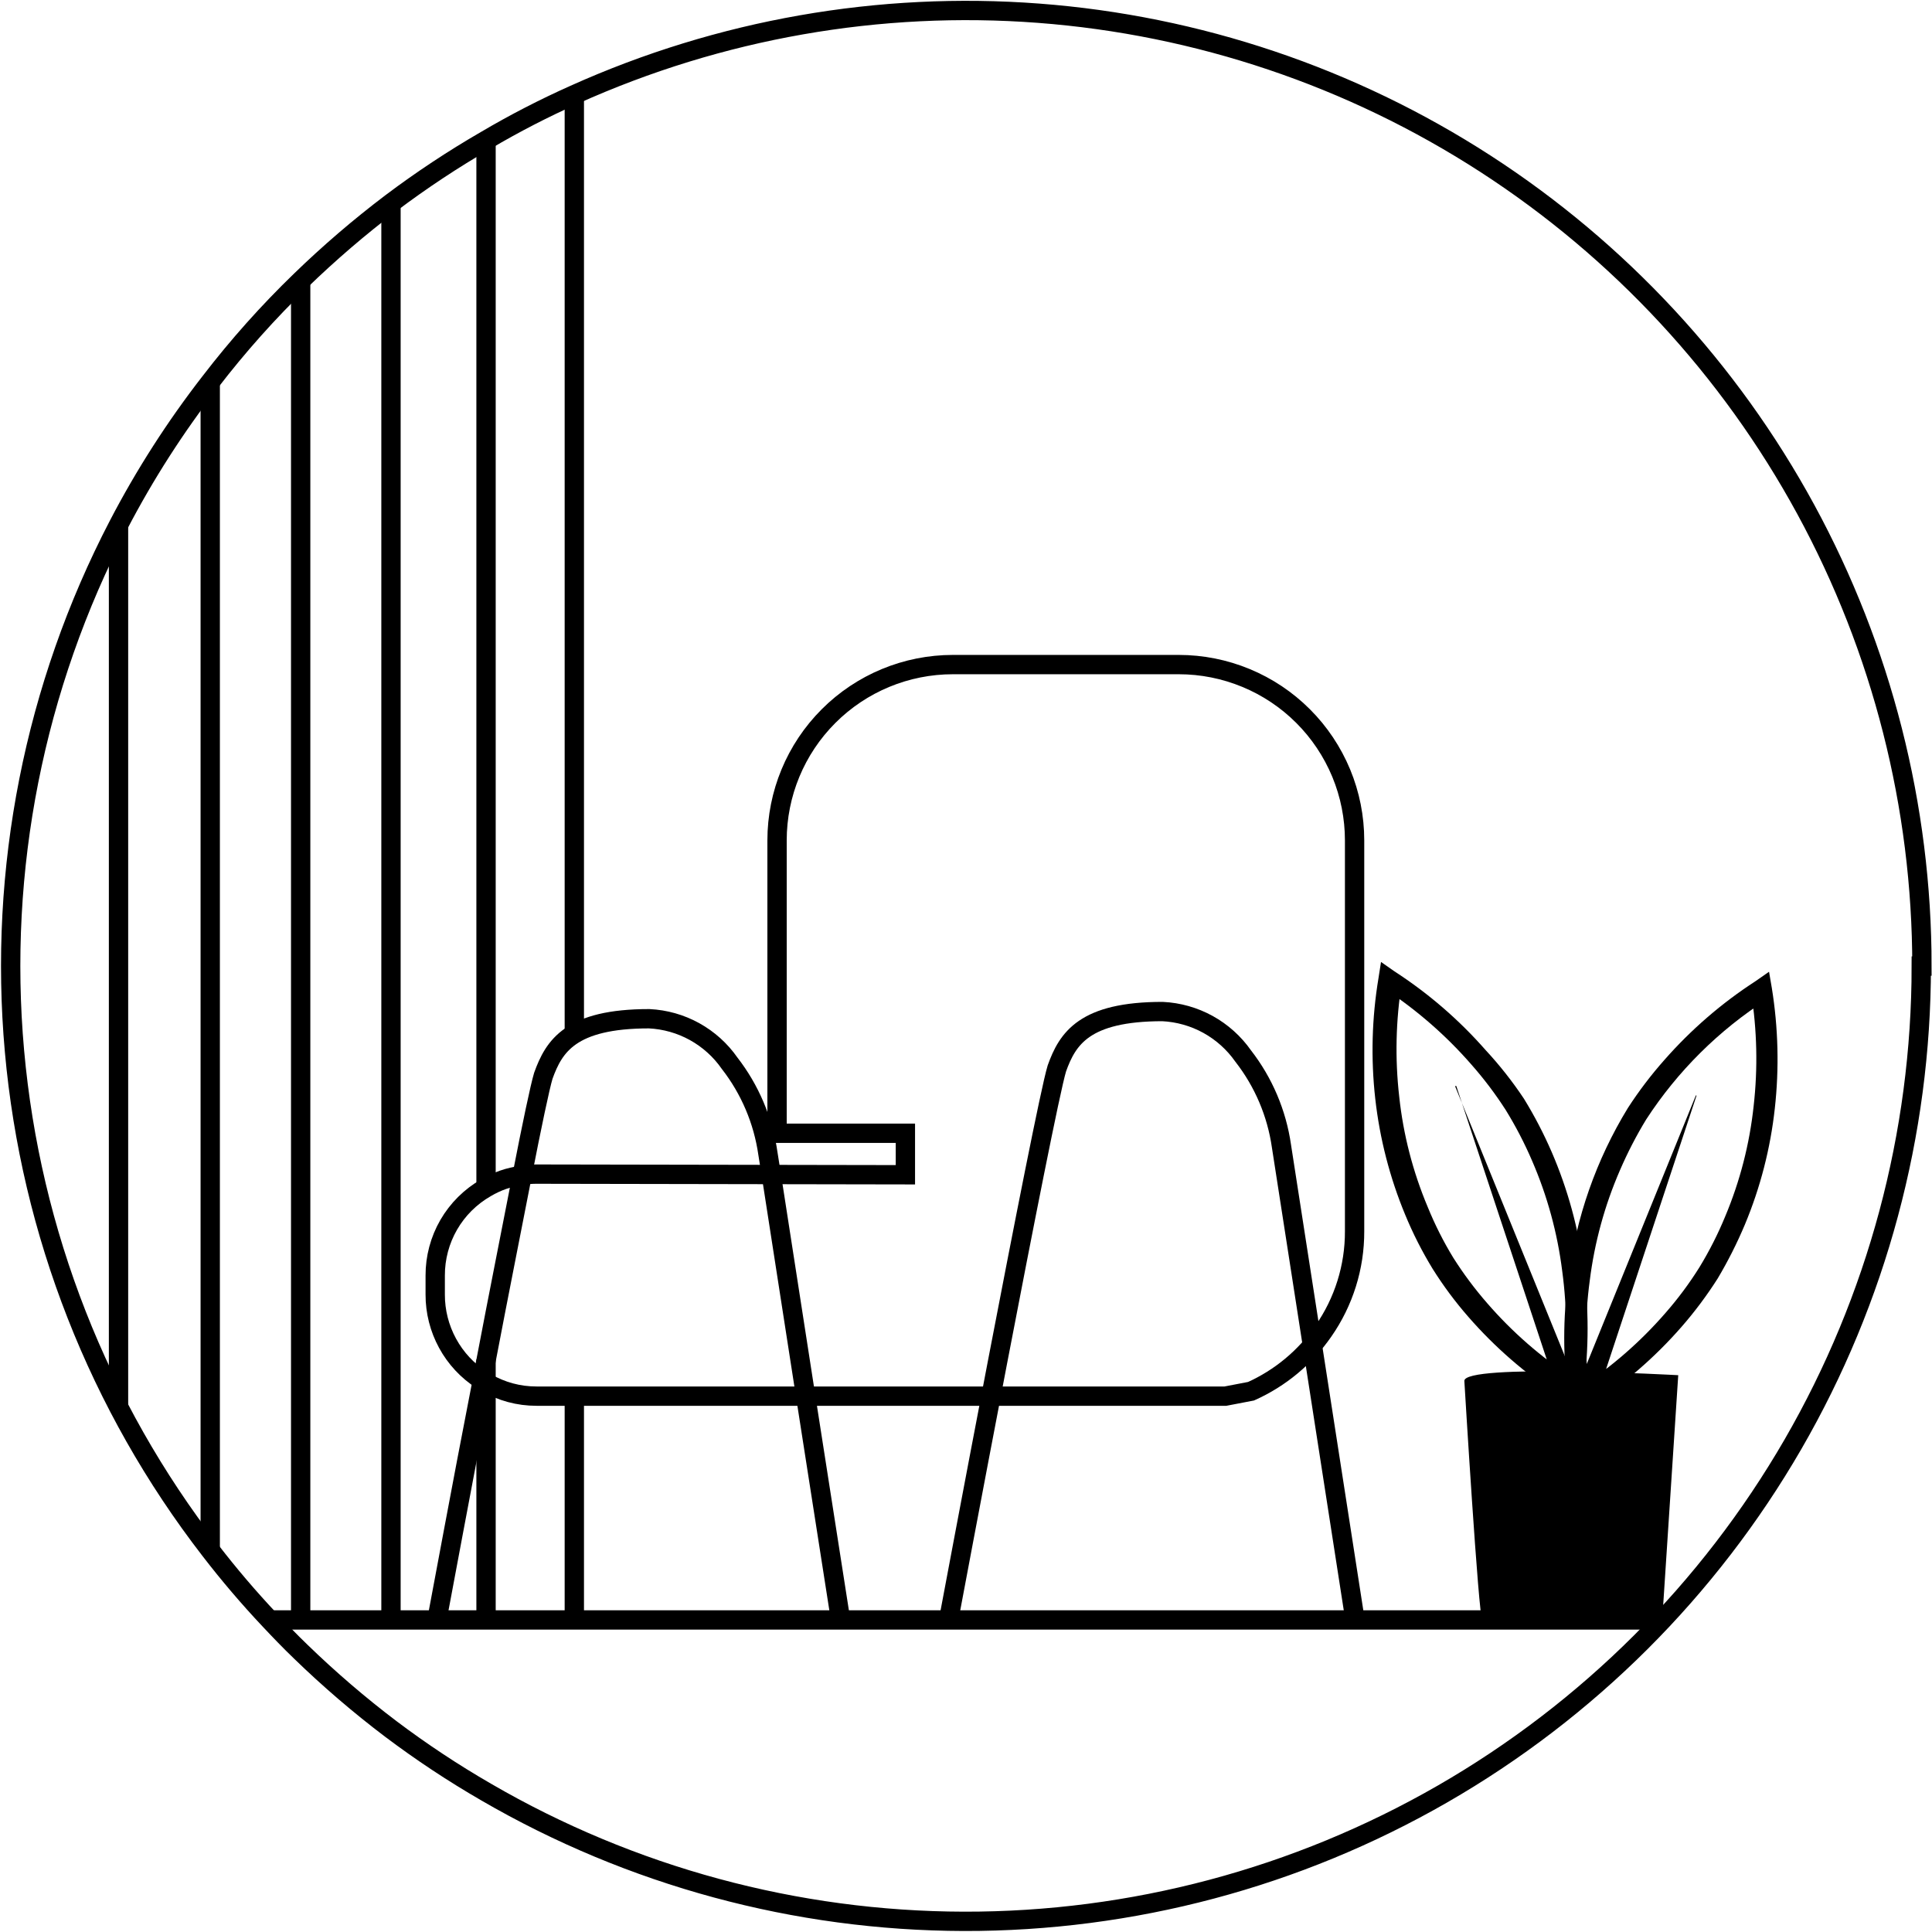 <svg width="75" height="75" viewBox="0 0 75 75" fill="none" xmlns="http://www.w3.org/2000/svg">
<g clip-path="url(#clip0_31_1929)">
<path d="M74.584 37.504C74.584 44.022 72.865 50.425 69.602 56.068C66.338 61.711 61.645 66.393 55.995 69.644C50.345 72.895 43.938 74.6 37.42 74.586C30.902 74.572 24.502 72.84 18.866 69.564C17.589 68.826 16.358 68.011 15.179 67.123C13.951 66.194 12.781 65.19 11.675 64.117C11.26 63.719 10.845 63.287 10.471 62.888C9.657 62.025 8.888 61.122 8.163 60.181C3.831 54.58 1.194 47.855 0.562 40.802C-0.069 33.749 1.332 26.663 4.6 20.381C5.618 18.426 6.81 16.567 8.163 14.826C9.235 13.43 10.409 12.114 11.675 10.89C12.781 9.818 13.951 8.814 15.179 7.884C16.358 6.996 17.589 6.181 18.866 5.443C19.975 4.789 21.12 4.199 22.296 3.674C27.945 1.132 34.141 0.045 40.318 0.513C46.495 0.981 52.457 2.989 57.659 6.353C62.861 9.717 67.137 14.33 70.098 19.771C73.059 25.212 74.61 31.309 74.609 37.504H74.584Z" stroke="black" stroke-width="0.75" stroke-miterlimit="10"/>
<path d="M22.295 63.142V54.215" stroke="black" stroke-width="0.75" stroke-miterlimit="10"/>
<path d="M22.295 40.119V3.674" stroke="black" stroke-width="0.75" stroke-miterlimit="10"/>
<path d="M18.868 5.249V5.44V46.137" stroke="black" stroke-width="0.75" stroke-miterlimit="10"/>
<path d="M18.868 52.773V53.686V62.886" stroke="black" stroke-width="0.75" stroke-miterlimit="10"/>
<path d="M10.468 62.886H64.526" stroke="black" stroke-width="0.75" stroke-miterlimit="10"/>
<path d="M15.178 62.884V7.88" stroke="black" stroke-width="0.75" stroke-miterlimit="10"/>
<path d="M11.672 62.882V10.884" stroke="black" stroke-width="0.75" stroke-miterlimit="10"/>
<path d="M8.161 60.178V14.823" stroke="black" stroke-width="0.75" stroke-miterlimit="10"/>
<path d="M4.601 54.62V20.375" stroke="black" stroke-width="0.75" stroke-miterlimit="10"/>
<path d="M36.825 62.884C36.825 62.884 40.52 43.162 41.027 41.477C41.442 40.322 42.09 39.268 45.129 39.268C45.748 39.298 46.352 39.469 46.895 39.768C47.437 40.068 47.904 40.487 48.26 40.995C49.051 42.011 49.563 43.216 49.746 44.491L52.602 62.884" stroke="black" stroke-width="0.75" stroke-miterlimit="10"/>
<path d="M32.674 63.146L32.633 62.889L31.279 54.219L29.942 45.608L29.81 44.778C29.627 43.501 29.115 42.293 28.323 41.274C27.97 40.766 27.504 40.347 26.963 40.047C26.422 39.748 25.819 39.577 25.201 39.547C22.154 39.547 21.506 40.61 21.091 41.764C20.966 42.179 20.651 43.665 20.26 45.675C19.87 47.684 19.355 50.259 18.873 52.791C18.815 53.065 18.766 53.339 18.716 53.622C17.885 57.882 17.146 61.925 16.955 62.914L16.905 63.171" stroke="black" stroke-width="0.75" stroke-miterlimit="10"/>
<path d="M35.147 45.604V43.993H30.165V32.625C30.165 30.815 30.884 29.079 32.164 27.799C33.444 26.518 35.18 25.799 36.991 25.799H45.759C46.656 25.799 47.543 25.976 48.371 26.319C49.2 26.662 49.952 27.165 50.586 27.799C51.22 28.432 51.722 29.185 52.066 30.013C52.409 30.841 52.585 31.729 52.585 32.625V47.796C52.59 49.183 52.166 50.537 51.373 51.674C51.373 51.674 51.373 51.674 51.373 51.674C50.667 52.693 49.697 53.499 48.566 54.007L47.57 54.198H20.831C20.14 54.2 19.46 54.017 18.864 53.667C18.808 53.641 18.755 53.611 18.706 53.575C18.149 53.219 17.691 52.728 17.375 52.147C17.058 51.566 16.893 50.915 16.895 50.254V49.515C16.893 48.824 17.074 48.145 17.419 47.547C17.765 46.949 18.264 46.453 18.864 46.11C19.288 45.857 19.76 45.693 20.25 45.629C20.442 45.595 20.637 45.578 20.831 45.579L35.147 45.604Z" stroke="black" stroke-width="0.75" stroke-miterlimit="10"/>
<path d="M56.846 53.61C56.846 53.61 57.402 62.885 57.543 62.885H64.527L65.149 53.385C65.149 53.385 56.804 52.92 56.846 53.61Z" fill="black"/>
<path d="M56.484 42.16L61.176 53.702L61.649 54.939L60.528 54.184C59.219 53.332 58.034 52.304 57.008 51.128C56.493 50.54 56.027 49.913 55.612 49.251C55.204 48.582 54.849 47.883 54.55 47.158C53.952 45.718 53.561 44.2 53.387 42.65C53.213 41.093 53.255 39.52 53.512 37.975L53.611 37.343L54.134 37.709C55.448 38.56 56.639 39.588 57.672 40.765C58.217 41.352 58.714 41.983 59.158 42.65C59.567 43.315 59.928 44.009 60.238 44.725C60.859 46.163 61.275 47.681 61.475 49.234C61.682 50.789 61.682 52.364 61.475 53.918L60.645 53.768C60.844 52.3 60.844 50.811 60.645 49.342C60.46 47.866 60.066 46.423 59.474 45.058C59.182 44.378 58.84 43.72 58.452 43.09C58.052 42.467 57.605 41.876 57.115 41.321C56.144 40.208 55.026 39.23 53.794 38.415L54.417 38.149C54.184 39.61 54.15 41.096 54.317 42.567C54.474 44.041 54.847 45.484 55.422 46.851C55.7 47.536 56.033 48.197 56.418 48.828C56.812 49.45 57.254 50.041 57.738 50.596C58.706 51.712 59.824 52.687 61.06 53.494L60.445 53.984L56.534 42.16H56.484Z" fill="black"/>
<path d="M65.859 42.531L61.948 54.355L61.334 53.865C62.57 53.058 63.687 52.082 64.655 50.967C65.142 50.411 65.584 49.817 65.975 49.19C66.358 48.561 66.692 47.903 66.972 47.222C67.546 45.855 67.918 44.412 68.076 42.938C68.243 41.467 68.209 39.981 67.977 38.52L68.608 38.786C66.727 39.99 65.125 41.581 63.908 43.452C63.521 44.086 63.18 44.747 62.886 45.429C62.294 46.791 61.9 48.231 61.715 49.705C61.516 51.176 61.516 52.668 61.715 54.139L60.885 54.289C60.669 52.735 60.669 51.159 60.885 49.605C61.178 47.269 61.965 45.021 63.194 43.012C63.619 42.355 64.094 41.73 64.614 41.144C65.647 39.968 66.837 38.939 68.151 38.088L68.674 37.723L68.782 38.354C69.032 39.9 69.071 41.472 68.898 43.029C68.728 44.58 68.337 46.098 67.736 47.538C67.433 48.259 67.08 48.958 66.681 49.63C66.261 50.29 65.792 50.918 65.278 51.507C64.251 52.683 63.066 53.711 61.757 54.563L60.636 55.318L61.142 54.073L65.834 42.522L65.859 42.531Z" fill="black"/>
</g>
<defs>
<clipPath id="clip0_31_1929">
<rect width="75" height="75" fill="white"/>
</clipPath>
</defs>
</svg>
